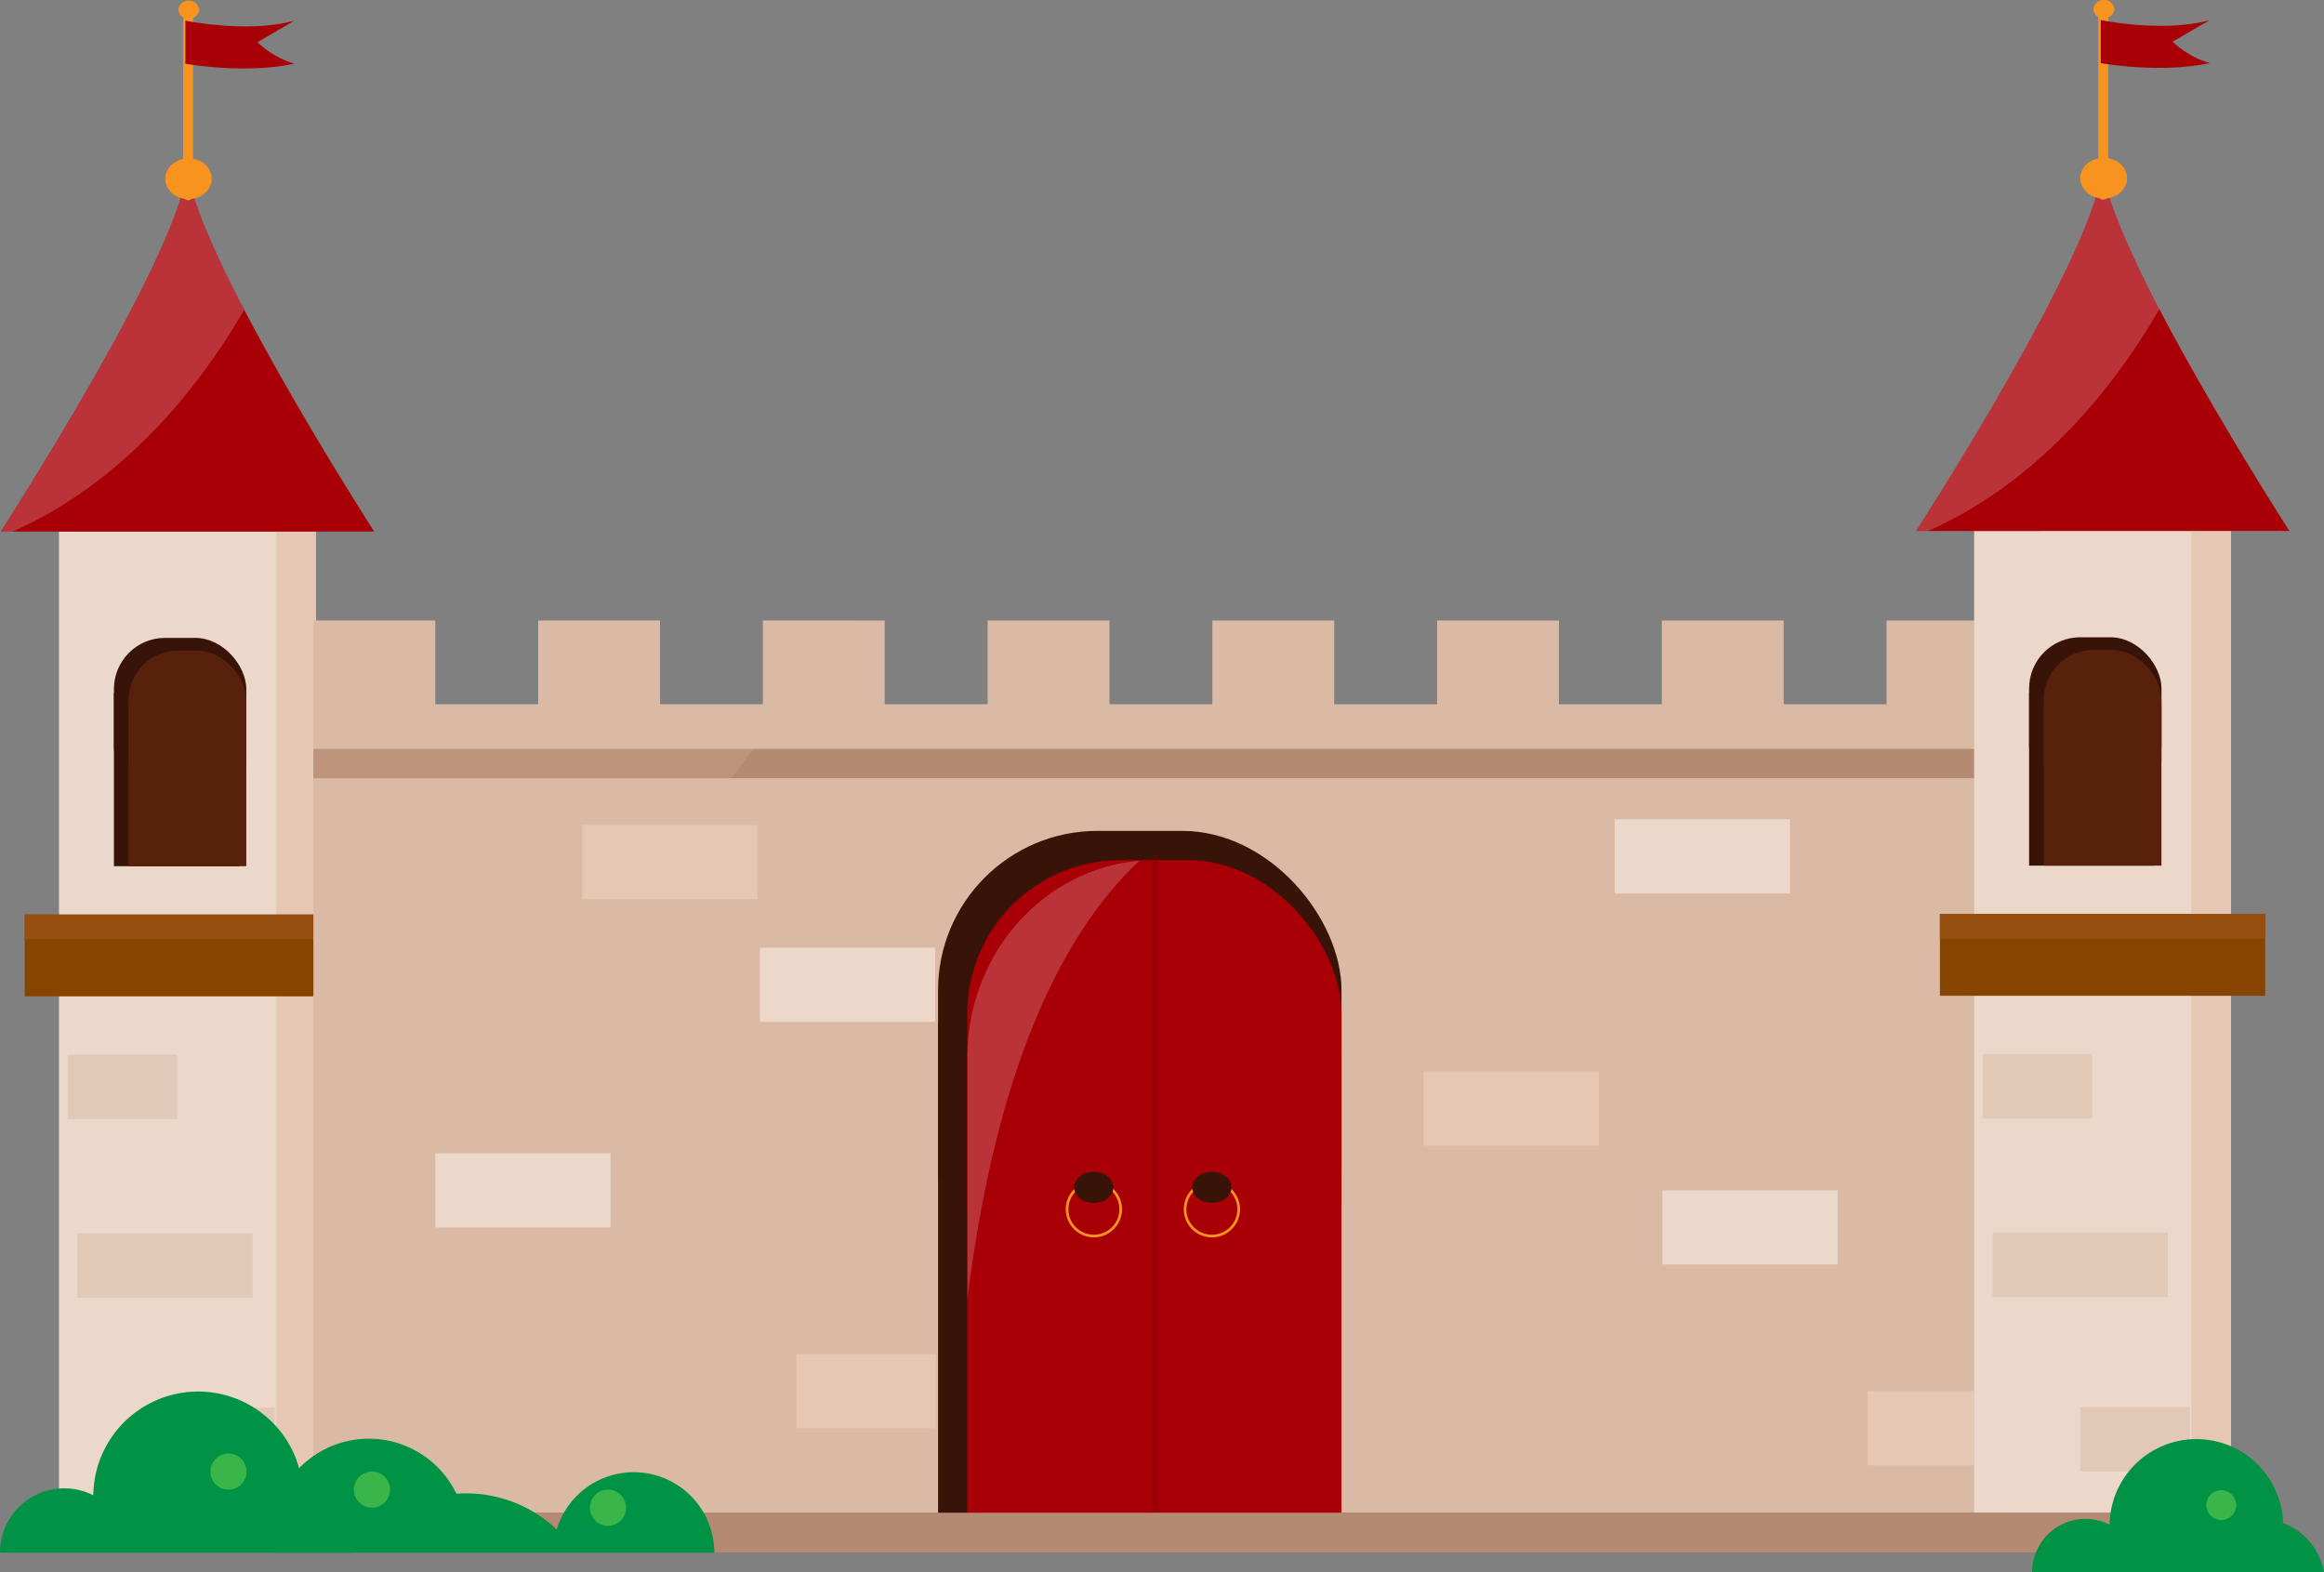 <svg xmlns="http://www.w3.org/2000/svg" viewBox="0 0 450 304.43"><rect x="0" y="0" width="450" height="304.43" fill="#808080" stroke="none"/><defs><style>.cls-1{isolation:isolate;}.cls-2{fill:#ebd8ca;}.cls-3{fill:#e6c7b3;}.cls-4{fill:#381307;}.cls-5{fill:#58210c;}.cls-6{fill:#874400;}.cls-7{fill:#964f0f;}.cls-8{fill:#a80006;}.cls-15,.cls-9{opacity:0.2;}.cls-10{fill:#fff;}.cls-11{fill:#f7931e;}.cls-12{fill:#e2c8b7;}.cls-13{fill:#dbbaa5;}.cls-14{fill:#b58a72;}.cls-15,.cls-16{mix-blend-mode:multiply;}.cls-16,.cls-17{fill:none;stroke-miterlimit:10;}.cls-16{stroke:#77030c;stroke-width:1.1px;opacity:0.3;}.cls-17{stroke:#f7931e;stroke-width:0.52px;}.cls-18{fill:#009245;}.cls-19{fill:#39b54a;}</style></defs><title>castle</title><g class="cls-1"><g id="Layer_2" data-name="Layer 2"><g id="object"><rect class="cls-2" x="11.42" y="102.92" width="49.73" height="190.09"/><rect class="cls-3" x="53.51" y="102.92" width="7.64" height="190.09"/><rect class="cls-4" x="22.06" y="134.21" width="24.21" height="33.51"/><rect class="cls-4" x="22.06" y="123.51" width="25.63" height="31.05" rx="9.9"/><rect class="cls-5" x="24.89" y="136.67" width="22.8" height="31.05"/><rect class="cls-5" x="24.89" y="125.96" width="22.8" height="31.05" rx="9.61"/><rect class="cls-6" x="4.79" y="177.08" width="62.98" height="15.84"/><rect class="cls-7" x="4.79" y="177.08" width="62.98" height="4.78"/><path class="cls-8" d="M.12,102.92s36.17-55.8,36.17-71.33c0,15.17,36.16,71.33,36.16,71.33Z"/><g class="cls-9"><path class="cls-10" d="M41.79,48.8c-3.31-7.26-5.5-13.48-5.5-17.21,0,7-7.4,22.28-15.5,36.89C11,86.18.12,102.92.12,102.92H2.46C23.11,93.8,38,76.06,47.28,60,45.26,56.1,43.39,52.33,41.79,48.8Z"/></g><path class="cls-11" d="M41,34.61c0,2.17-2,3.94-4.53,3.94S32,36.78,32,34.61s2-3.94,4.53-3.94S41,32.43,41,34.61Z"/><path class="cls-11" d="M37.38,37.49a1,1,0,1,1-1.92,0V2.94a1,1,0,1,1,1.92,0Z"/><path class="cls-8" d="M57,12.33c-9.83,2.09-21.1,0-21.1,0V4S48.05,6.5,57,4L49.85,8.17A17.71,17.71,0,0,0,57,12.33Z"/><path class="cls-11" d="M38.59,1.88a2.06,2.06,0,0,1-4.08,0,2.06,2.06,0,0,1,4.08,0Z"/><rect class="cls-12" x="13.09" y="204.21" width="21.22" height="12.48"/><rect class="cls-12" x="31.97" y="272.57" width="21.22" height="12.48"/><rect class="cls-12" x="15" y="238.79" width="33.93" height="12.48"/><rect class="cls-13" x="60.69" y="136.36" width="328.19" height="156.54"/><rect class="cls-14" x="60.69" y="145" width="332.2" height="5.69"/><rect class="cls-13" x="60.69" y="120.15" width="23.59" height="22.84"/><rect class="cls-13" x="104.21" y="120.15" width="23.59" height="22.84"/><rect class="cls-13" x="147.72" y="120.15" width="23.59" height="22.84"/><rect class="cls-13" x="191.24" y="120.15" width="23.59" height="22.84"/><rect class="cls-13" x="234.75" y="120.15" width="23.59" height="22.84"/><rect class="cls-13" x="278.27" y="120.15" width="23.59" height="22.84"/><rect class="cls-13" x="321.79" y="120.15" width="23.59" height="22.84"/><rect class="cls-13" x="365.3" y="120.15" width="23.59" height="22.84"/><g class="cls-15"><path class="cls-13" d="M147.72,120.15v16.21H127.79V120.15H104.21v16.21H84.28V120.15H60.69V292.9h5.42c15.51-62.06,67.79-135.33,99.83-172.75Z"/></g><rect class="cls-4" x="181.64" y="198.05" width="72.46" height="95.01"/><rect class="cls-4" x="181.64" y="160.88" width="78.12" height="96.42" rx="30.86"/><rect class="cls-8" x="187.29" y="203.71" width="72.46" height="89.35"/><rect class="cls-8" x="187.29" y="166.53" width="72.46" height="96.42" rx="29.72"/><rect class="cls-2" x="312.65" y="158.62" width="33.93" height="14.37"/><rect class="cls-3" x="112.73" y="159.74" width="33.93" height="14.36"/><rect class="cls-3" x="275.66" y="207.45" width="33.93" height="14.37"/><rect class="cls-2" x="147.16" y="183.5" width="33.93" height="14.37"/><rect class="cls-2" x="84.28" y="223.3" width="33.93" height="14.36"/><rect class="cls-2" x="321.9" y="230.48" width="33.93" height="14.36"/><rect class="cls-2" x="382.26" y="102.81" width="49.73" height="190.09"/><rect class="cls-3" x="424.35" y="102.81" width="7.64" height="190.09"/><rect class="cls-4" x="392.9" y="134.1" width="24.21" height="33.51"/><rect class="cls-4" x="392.9" y="123.39" width="25.63" height="31.05" rx="9.9"/><rect class="cls-5" x="395.72" y="136.56" width="22.8" height="31.05"/><rect class="cls-5" x="395.72" y="125.85" width="22.8" height="31.05" rx="9.61"/><rect class="cls-6" x="375.63" y="176.97" width="62.98" height="15.84"/><rect class="cls-7" x="375.63" y="176.97" width="62.98" height="4.78"/><path class="cls-8" d="M371,102.81S407.12,47,407.12,31.47c0,15.18,36.17,71.34,36.17,71.34Z"/><g class="cls-9"><path class="cls-10" d="M412.62,48.69c-3.3-7.26-5.5-13.48-5.5-17.22,0,7-7.39,22.29-15.5,36.9C381.81,86.06,371,102.81,371,102.81h2.34c20.65-9.13,35.51-26.86,44.81-43C416.1,56,414.23,52.22,412.62,48.69Z"/></g><path class="cls-11" d="M411.87,34.5c0,2.17-2,3.93-4.53,3.93s-4.54-1.76-4.54-3.93,2-3.94,4.54-3.94S411.87,32.32,411.87,34.5Z"/><path class="cls-11" d="M408.22,37.38a1,1,0,1,1-1.92,0V2.83a1,1,0,1,1,1.92,0Z"/><path class="cls-8" d="M427.88,12.22c-9.83,2.08-21.1,0-21.1,0V3.89s12.11,2.5,21.1,0l-7.2,4.17A17.79,17.79,0,0,0,427.88,12.22Z"/><path class="cls-11" d="M409.42,1.77a2.05,2.05,0,0,1-4.07,0,2.05,2.05,0,0,1,4.07,0Z"/><rect class="cls-12" x="383.93" y="204.09" width="21.22" height="12.48"/><rect class="cls-12" x="402.8" y="272.45" width="21.22" height="12.48"/><rect class="cls-12" x="385.84" y="238.67" width="33.93" height="12.48"/><rect class="cls-3" x="361.64" y="269.36" width="20.62" height="14.36"/><rect class="cls-3" x="154.23" y="262.18" width="26.97" height="14.36"/><line class="cls-16" x1="223.61" y1="165.34" x2="223.53" y2="292.9"/><g class="cls-9"><path class="cls-10" d="M220.63,166.66c-18.29,1.55-32.85,17.53-33.31,37.05h0v47.85C192.73,207.79,205.23,181.07,220.63,166.66Z"/></g><path class="cls-17" d="M239.85,234.14a5.19,5.19,0,1,1-5.19-5.19A5.19,5.19,0,0,1,239.85,234.14Z"/><path class="cls-17" d="M217,234.14a5.19,5.19,0,1,1-5.19-5.19A5.19,5.19,0,0,1,217,234.14Z"/><path class="cls-4" d="M215.58,229.91c0,1.66-1.7,3-3.8,3s-3.8-1.35-3.8-3,1.7-3,3.8-3S215.58,228.24,215.58,229.91Z"/><path class="cls-4" d="M238.46,229.91c0,1.66-1.7,3-3.8,3s-3.8-1.35-3.8-3,1.7-3,3.8-3S238.46,228.24,238.46,229.91Z"/><rect class="cls-14" x="8.94" y="292.9" width="427.94" height="7.68"/><path class="cls-18" d="M442.08,294.91a16.8,16.8,0,0,0-33.59.32h0a10.31,10.31,0,0,0-15,9.19H450A12.47,12.47,0,0,0,442.08,294.91Z"/><path class="cls-19" d="M433,291.43a2.89,2.89,0,1,1-2.89-2.89A2.89,2.89,0,0,1,433,291.43Z"/><path class="cls-18" d="M52.87,300.64h85.44a15.59,15.59,0,0,0-30.52-4.48,25.32,25.32,0,0,0-17.53-7c-.63,0-1.25,0-1.87.08a18.83,18.83,0,0,0-35.8,8.18A19.35,19.35,0,0,0,52.87,300.64Z"/><path class="cls-18" d="M58.66,289.14a20.3,20.3,0,0,0-40.59.39h0A12.44,12.44,0,0,0,0,300.64H68.22A15,15,0,0,0,58.66,289.14Z"/><path class="cls-19" d="M47.74,284.93a3.5,3.5,0,1,1-3.49-3.49A3.5,3.5,0,0,1,47.74,284.93Z"/><path class="cls-19" d="M75.52,288.43a3.5,3.5,0,1,1-3.49-3.5A3.49,3.49,0,0,1,75.52,288.43Z"/><path class="cls-19" d="M121.23,291.92a3.5,3.5,0,1,1-3.5-3.49A3.5,3.5,0,0,1,121.23,291.92Z"/></g></g></g></svg>